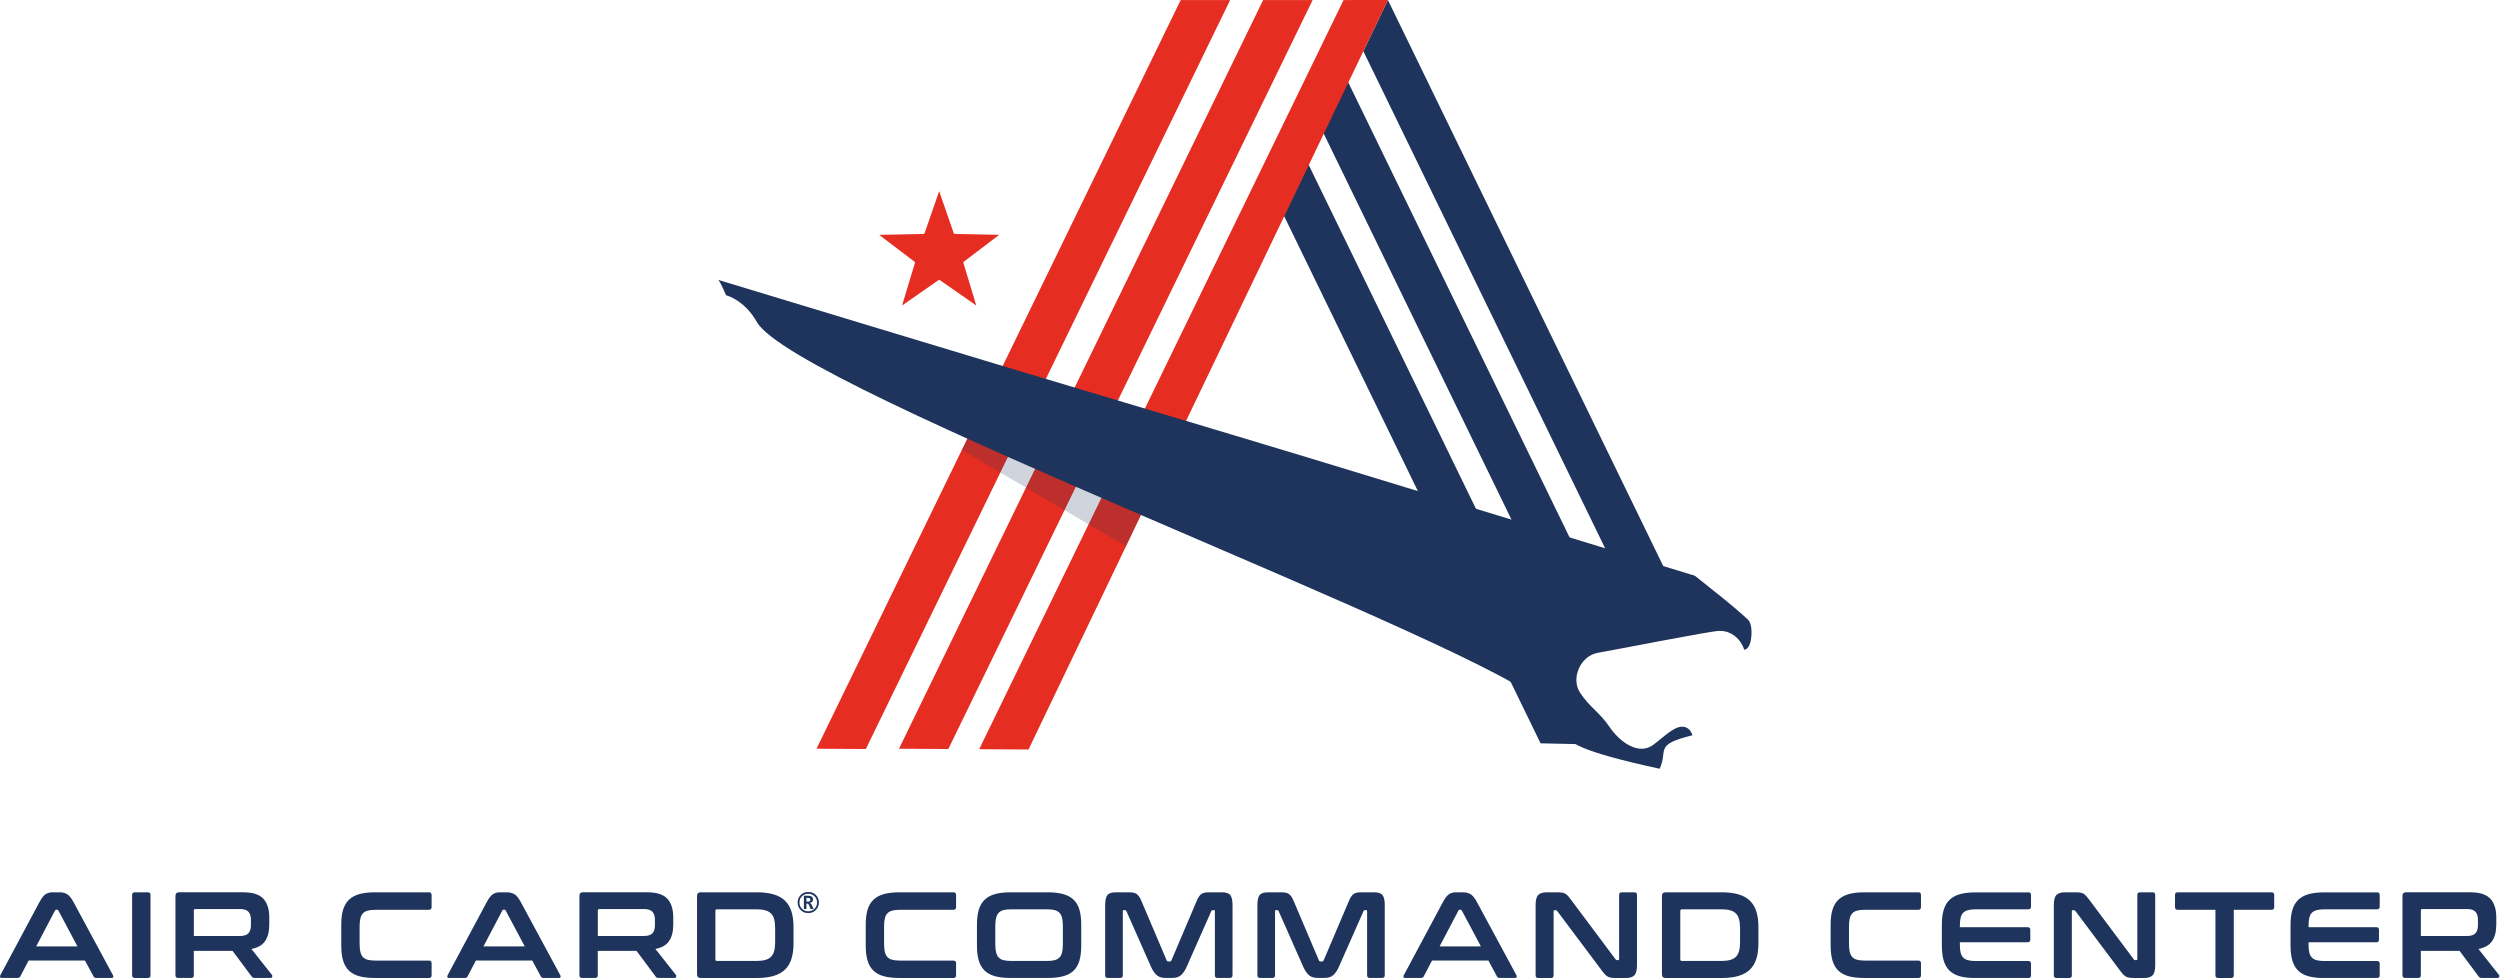 <svg width="1176" height="461" viewBox="0 0 1176 461" fill="none" xmlns="http://www.w3.org/2000/svg">
<g clip-path="url(#clip0_1_5)">
<path d="M27.96 419.74C29.39 419.74 30.59 420.04 31.57 420.63C32.55 421.23 33.51 422.39 34.45 424.11L53.13 458.71C53.32 459.09 53.36 459.41 53.27 459.66C53.18 459.91 52.9 460.03 52.45 460.03H45.28C44.64 460.03 44.21 459.78 43.98 459.28L39.97 451.85H13.45L9.56 459.28C9.3 459.78 8.86 460.03 8.26 460.03H0.92C0.43 460.03 0.14 459.91 0.04 459.66C-0.05 459.41 -0.01 459.09 0.18 458.71L18.69 424.11C19.63 422.38 20.55 421.22 21.46 420.63C22.36 420.04 23.42 419.74 24.62 419.74H27.95H27.96ZM17.01 445.18H36.43L27.46 428.31C27.31 428.04 27.1 427.91 26.84 427.91H26.5C26.24 427.91 26.03 428.04 25.88 428.31L17.02 445.18H17.01Z" fill="#1E345C"/>
<path d="M69.55 419.74C70.38 419.74 70.79 420.16 70.79 421.01V458.77C70.79 459.61 70.38 460.04 69.55 460.04H63.45C62.58 460.04 62.15 459.62 62.15 458.77V421.01C62.15 420.17 62.58 419.74 63.45 419.74H69.55Z" fill="#1E345C"/>
<path d="M114.54 419.74C118.87 419.74 121.97 420.74 123.85 422.73C125.73 424.73 126.67 427.68 126.67 431.59V434.87C126.67 438.17 126.01 440.78 124.69 442.7C123.37 444.62 121.23 445.85 118.26 446.38L127.91 458.58C128.1 458.77 128.15 459.06 128.08 459.44C128 459.82 127.7 460.02 127.18 460.02H119.9C119.41 460.02 119.07 459.96 118.88 459.85C118.69 459.74 118.5 459.54 118.32 459.27L109.4 447.3H91.17V458.76C91.17 459.6 90.76 460.03 89.93 460.03H83.83C82.96 460.03 82.53 459.61 82.53 458.76V421.46C82.53 420.31 83.09 419.73 84.22 419.73H114.53L114.54 419.74ZM91.17 440.29H112.79C114.71 440.29 116.06 439.87 116.85 439.02C117.64 438.18 118.04 436.89 118.04 435.16V432.74C118.04 431.01 117.65 429.73 116.85 428.88C116.06 428.04 114.71 427.61 112.79 427.61H91.91C91.42 427.61 91.18 427.84 91.18 428.3V440.27L91.17 440.29Z" fill="#1E345C"/>
<path d="M201.79 419.74C202.62 419.74 203.03 420.16 203.03 421.01V426.65C203.03 427.53 202.62 427.97 201.79 427.97H176.67C175.2 427.97 173.99 428.1 173.03 428.34C172.07 428.59 171.31 429.01 170.74 429.61C170.18 430.21 169.77 431 169.53 432C169.28 433 169.16 434.26 169.16 435.8V443.97C169.16 445.51 169.28 446.78 169.53 447.8C169.77 448.82 170.18 449.62 170.74 450.22C171.3 450.82 172.07 451.24 173.03 451.49C173.99 451.74 175.2 451.86 176.67 451.86H201.79C202.62 451.86 203.03 452.28 203.03 453.13V458.77C203.03 459.61 202.62 460.04 201.79 460.04H176.33C173.47 460.04 171.04 459.77 169.05 459.23C167.06 458.69 165.43 457.82 164.17 456.61C162.91 455.4 161.99 453.83 161.4 451.89C160.82 449.95 160.53 447.6 160.53 444.84V434.94C160.53 432.18 160.82 429.84 161.4 427.92C161.98 426 162.9 424.44 164.17 423.23C165.43 422.02 167.06 421.14 169.05 420.58C171.04 420.02 173.47 419.75 176.33 419.75H201.79V419.74Z" fill="#1E345C"/>
<path d="M238.37 419.74C239.8 419.74 241 420.04 241.98 420.63C242.96 421.23 243.92 422.39 244.86 424.11L263.54 458.71C263.73 459.09 263.77 459.41 263.68 459.66C263.59 459.91 263.31 460.03 262.86 460.03H255.69C255.05 460.03 254.62 459.78 254.39 459.28L250.38 451.85H223.85L219.96 459.28C219.7 459.78 219.26 460.03 218.66 460.03H211.32C210.83 460.03 210.54 459.91 210.44 459.66C210.35 459.41 210.39 459.09 210.58 458.71L229.09 424.11C230.03 422.38 230.95 421.22 231.86 420.63C232.76 420.04 233.82 419.74 235.02 419.74H238.35H238.37ZM227.42 445.18H246.84L237.87 428.31C237.72 428.04 237.51 427.91 237.25 427.91H236.91C236.65 427.91 236.44 428.04 236.29 428.31L227.43 445.18H227.42Z" fill="#1E345C"/>
<path d="M304.57 419.74C308.9 419.74 312 420.74 313.88 422.73C315.76 424.73 316.7 427.68 316.7 431.59V434.87C316.7 438.17 316.04 440.78 314.72 442.7C313.4 444.62 311.26 445.85 308.29 446.38L317.94 458.58C318.13 458.77 318.18 459.06 318.11 459.44C318.03 459.82 317.73 460.02 317.21 460.02H309.93C309.44 460.02 309.1 459.96 308.91 459.85C308.72 459.74 308.53 459.54 308.35 459.27L299.43 447.3H281.2V458.76C281.2 459.6 280.79 460.03 279.96 460.03H273.86C272.99 460.03 272.56 459.61 272.56 458.76V421.46C272.56 420.31 273.12 419.73 274.25 419.73H304.56L304.57 419.74ZM281.21 440.29H302.83C304.75 440.29 306.1 439.87 306.89 439.02C307.68 438.18 308.08 436.89 308.08 435.16V432.74C308.08 431.01 307.69 429.73 306.89 428.88C306.1 428.04 304.75 427.61 302.83 427.61H281.95C281.46 427.61 281.22 427.84 281.22 428.3V440.27L281.21 440.29Z" fill="#1E345C"/>
<path d="M355.99 419.74C359.04 419.74 361.65 420.06 363.84 420.69C366.02 421.32 367.81 422.3 369.2 423.63C370.59 424.95 371.62 426.64 372.28 428.7C372.94 430.75 373.27 433.18 373.27 435.98V443.81C373.27 446.61 372.94 449.04 372.28 451.09C371.62 453.14 370.6 454.83 369.2 456.16C367.81 457.48 366.02 458.46 363.84 459.1C361.66 459.73 359.04 460.05 355.99 460.05H329.58C328.45 460.05 327.89 459.47 327.89 458.32V421.48C327.89 420.33 328.45 419.75 329.58 419.75H355.99V419.74ZM336.52 451.28C336.52 451.78 336.76 452.03 337.25 452.03H355.76C357.42 452.03 358.81 451.88 359.94 451.57C361.07 451.26 361.98 450.76 362.68 450.07C363.38 449.38 363.87 448.46 364.18 447.31C364.48 446.16 364.63 444.74 364.63 443.05V436.72C364.63 435.03 364.48 433.61 364.18 432.46C363.88 431.31 363.38 430.39 362.68 429.7C361.98 429.01 361.07 428.51 359.94 428.2C358.81 427.89 357.42 427.74 355.76 427.74H337.25C336.76 427.74 336.52 428.01 336.52 428.55V451.29V451.28Z" fill="#1E345C"/>
<path d="M448.5 419.74C449.33 419.74 449.74 420.16 449.74 421.01V426.65C449.74 427.53 449.33 427.97 448.5 427.97H423.38C421.91 427.97 420.7 428.1 419.74 428.34C418.78 428.59 418.02 429.01 417.45 429.61C416.89 430.21 416.48 431 416.24 432C415.99 433 415.87 434.26 415.87 435.8V443.97C415.87 445.51 415.99 446.78 416.24 447.8C416.48 448.82 416.89 449.62 417.45 450.22C418.01 450.82 418.78 451.24 419.74 451.49C420.7 451.74 421.91 451.86 423.38 451.86H448.5C449.33 451.86 449.74 452.28 449.74 453.13V458.77C449.74 459.61 449.33 460.04 448.5 460.04H423.04C420.18 460.04 417.75 459.77 415.76 459.23C413.77 458.69 412.14 457.82 410.88 456.61C409.62 455.4 408.7 453.83 408.11 451.89C407.53 449.95 407.24 447.6 407.24 444.84V434.94C407.24 432.18 407.53 429.84 408.11 427.92C408.69 426 409.61 424.44 410.88 423.23C412.14 422.02 413.77 421.14 415.76 420.58C417.75 420.02 420.18 419.75 423.04 419.75H448.5V419.74Z" fill="#1E345C"/>
<path d="M492.8 419.74C495.66 419.74 498.1 420.02 500.11 420.57C502.12 421.13 503.76 422.01 505.02 423.22C506.28 424.43 507.19 425.99 507.76 427.91C508.32 429.83 508.61 432.17 508.61 434.93V444.83C508.61 447.59 508.33 449.94 507.76 451.88C507.2 453.82 506.28 455.39 505.02 456.6C503.76 457.81 502.12 458.68 500.11 459.22C498.1 459.76 495.66 460.03 492.8 460.03H475.36C472.5 460.03 470.07 459.76 468.08 459.22C466.09 458.68 464.46 457.81 463.2 456.6C461.94 455.39 461.02 453.82 460.43 451.88C459.85 449.94 459.56 447.59 459.56 444.83V434.93C459.56 432.17 459.85 429.83 460.43 427.91C461.01 425.99 461.93 424.43 463.2 423.22C464.46 422.01 466.09 421.13 468.08 420.57C470.07 420.01 472.5 419.74 475.36 419.74H492.8ZM468.19 444.2C468.19 445.7 468.31 446.95 468.56 447.97C468.8 448.99 469.21 449.79 469.77 450.39C470.33 450.99 471.1 451.41 472.06 451.66C473.02 451.91 474.23 452.03 475.7 452.03H492.46C493.93 452.03 495.14 451.91 496.1 451.66C497.06 451.41 497.82 450.99 498.39 450.39C498.95 449.8 499.36 448.99 499.6 447.97C499.84 446.95 499.97 445.7 499.97 444.2V435.57C499.97 434.07 499.85 432.82 499.6 431.8C499.35 430.78 498.95 429.98 498.39 429.38C497.83 428.79 497.06 428.36 496.1 428.11C495.14 427.86 493.93 427.74 492.46 427.74H475.7C474.23 427.74 473.02 427.87 472.06 428.11C471.1 428.36 470.34 428.78 469.77 429.38C469.21 429.98 468.8 430.78 468.56 431.8C468.31 432.82 468.19 434.07 468.19 435.57V444.2Z" fill="#1E345C"/>
<path d="M531.01 419.74C531.84 419.74 532.55 419.8 533.16 419.91C533.76 420.02 534.29 420.25 534.74 420.57C535.19 420.9 535.6 421.34 535.95 421.89C536.31 422.45 536.67 423.19 537.05 424.11L548.79 451.74C548.94 452.09 549.2 452.26 549.58 452.26H550.26C550.64 452.26 550.9 452.09 551.05 451.74L562.79 424.11C563.17 423.19 563.53 422.45 563.89 421.89C564.25 421.33 564.65 420.89 565.1 420.57C565.55 420.24 566.07 420.02 566.65 419.91C567.23 419.79 567.94 419.74 568.77 419.74H574.81C576.77 419.74 578.08 420.19 578.76 421.09C579.44 421.99 579.78 423.54 579.78 425.72V458.76C579.78 459.6 579.35 460.03 578.48 460.03H572.72C571.89 460.03 571.48 459.61 571.48 458.76V428.71C571.48 428.33 571.33 428.13 571.03 428.13H570.52C570.14 428.13 569.9 428.28 569.79 428.59L558.39 454.38C557.94 455.42 557.48 456.29 557.01 457C556.54 457.71 556.03 458.3 555.49 458.76C554.94 459.22 554.32 459.55 553.63 459.74C552.93 459.93 552.12 460.03 551.18 460.03H548.47C547.53 460.03 546.71 459.93 546.02 459.74C545.32 459.55 544.7 459.22 544.16 458.76C543.61 458.3 543.11 457.71 542.64 457C542.17 456.29 541.71 455.42 541.26 454.38L529.86 428.59C529.75 428.28 529.5 428.13 529.13 428.13H528.62C528.32 428.13 528.17 428.32 528.17 428.71V458.76C528.17 459.6 527.76 460.03 526.93 460.03H521.17C520.3 460.03 519.87 459.61 519.87 458.76V425.72C519.87 423.53 520.21 421.99 520.89 421.09C521.57 420.19 522.9 419.74 524.9 419.74H531.05H531.01Z" fill="#1E345C"/>
<path d="M602.63 419.74C603.46 419.74 604.17 419.8 604.77 419.91C605.37 420.02 605.9 420.25 606.35 420.57C606.8 420.9 607.21 421.34 607.56 421.89C607.92 422.45 608.28 423.19 608.66 424.11L620.4 451.74C620.55 452.09 620.81 452.26 621.19 452.26H621.87C622.25 452.26 622.51 452.09 622.66 451.74L634.4 424.11C634.78 423.19 635.14 422.45 635.5 421.89C635.86 421.33 636.26 420.89 636.71 420.57C637.16 420.24 637.68 420.02 638.26 419.91C638.84 419.79 639.55 419.74 640.38 419.74H646.42C648.38 419.74 649.69 420.19 650.37 421.09C651.05 421.99 651.39 423.54 651.39 425.72V458.76C651.39 459.6 650.96 460.03 650.09 460.03H644.33C643.5 460.03 643.09 459.61 643.09 458.76V428.71C643.09 428.33 642.94 428.13 642.64 428.13H642.13C641.75 428.13 641.51 428.28 641.4 428.59L630 454.38C629.55 455.42 629.09 456.29 628.62 457C628.15 457.71 627.64 458.3 627.1 458.76C626.56 459.22 625.93 459.55 625.24 459.74C624.54 459.93 623.73 460.03 622.79 460.03H620.08C619.14 460.03 618.32 459.93 617.63 459.74C616.93 459.55 616.31 459.22 615.77 458.76C615.22 458.3 614.72 457.71 614.25 457C613.78 456.29 613.32 455.42 612.87 454.38L601.47 428.59C601.36 428.28 601.11 428.13 600.74 428.13H600.23C599.93 428.13 599.78 428.32 599.78 428.71V458.76C599.78 459.6 599.37 460.03 598.54 460.03H592.78C591.91 460.03 591.48 459.61 591.48 458.76V425.72C591.48 423.53 591.82 421.99 592.5 421.09C593.18 420.19 594.51 419.74 596.51 419.74H602.66H602.63Z" fill="#1E345C"/>
<path d="M688.14 419.74C689.57 419.74 690.77 420.04 691.75 420.63C692.73 421.23 693.69 422.39 694.63 424.11L713.31 458.71C713.5 459.09 713.54 459.41 713.45 459.66C713.36 459.91 713.08 460.03 712.63 460.03H705.46C704.82 460.03 704.39 459.78 704.16 459.28L700.15 451.85H673.62L669.73 459.28C669.47 459.78 669.03 460.03 668.43 460.03H661.09C660.6 460.03 660.31 459.91 660.22 459.66C660.13 459.41 660.17 459.09 660.36 458.71L678.87 424.11C679.81 422.38 680.73 421.22 681.64 420.63C682.54 420.04 683.6 419.74 684.8 419.74H688.13H688.14ZM677.19 445.18H696.61L687.64 428.31C687.49 428.04 687.28 427.91 687.02 427.91H686.68C686.42 427.91 686.21 428.04 686.06 428.31L677.2 445.18H677.19Z" fill="#1E345C"/>
<path d="M732.39 419.74C733.29 419.74 734.05 419.78 734.65 419.86C735.25 419.94 735.78 420.1 736.23 420.35C736.68 420.6 737.11 420.95 737.53 421.39C737.94 421.83 738.41 422.42 738.94 423.15L759.94 451.24C760.09 451.51 760.33 451.64 760.67 451.64H761.18C761.48 451.64 761.63 451.45 761.63 451.06V421.01C761.63 420.17 762.04 419.74 762.87 419.74H768.8C769.63 419.74 770.04 420.16 770.04 421.01V454.05C770.04 456.39 769.62 457.97 768.8 458.8C767.97 459.63 766.69 460.04 764.96 460.04H760.11C759.24 460.04 758.52 460 757.94 459.92C757.36 459.84 756.84 459.69 756.39 459.46C755.94 459.23 755.5 458.89 755.06 458.45C754.63 458.01 754.13 457.4 753.56 456.64L732.51 428.55C732.28 428.28 732.04 428.15 731.78 428.15H731.27C730.97 428.15 730.82 428.34 730.82 428.73V458.78C730.82 459.62 730.41 460.05 729.58 460.05H723.65C722.78 460.05 722.35 459.63 722.35 458.78V425.74C722.35 423.4 722.76 421.82 723.59 420.99C724.42 420.17 725.7 419.75 727.43 419.75H732.4L732.39 419.74Z" fill="#1E345C"/>
<path d="M809.88 419.74C812.93 419.74 815.54 420.06 817.73 420.69C819.91 421.32 821.7 422.3 823.09 423.63C824.48 424.95 825.51 426.64 826.17 428.7C826.83 430.75 827.16 433.18 827.16 435.98V443.81C827.16 446.61 826.83 449.04 826.17 451.09C825.51 453.14 824.49 454.83 823.09 456.16C821.7 457.48 819.91 458.46 817.73 459.1C815.55 459.73 812.93 460.05 809.88 460.05H783.47C782.34 460.05 781.78 459.47 781.78 458.32V421.48C781.78 420.33 782.34 419.75 783.47 419.75H809.88V419.74ZM790.41 451.28C790.41 451.78 790.65 452.03 791.14 452.03H809.65C811.31 452.03 812.7 451.88 813.83 451.57C814.96 451.26 815.87 450.76 816.57 450.07C817.27 449.38 817.76 448.46 818.07 447.31C818.37 446.16 818.52 444.74 818.52 443.05V436.72C818.52 435.03 818.37 433.61 818.07 432.46C817.77 431.31 817.27 430.39 816.57 429.7C815.87 429.01 814.96 428.51 813.83 428.2C812.7 427.89 811.31 427.74 809.65 427.74H791.14C790.65 427.74 790.41 428.01 790.41 428.55V451.29V451.28Z" fill="#1E345C"/>
<path d="M902.39 419.74C903.22 419.74 903.63 420.16 903.63 421.01V426.65C903.63 427.53 903.21 427.97 902.39 427.97H877.27C875.8 427.97 874.59 428.1 873.63 428.34C872.67 428.59 871.91 429.01 871.34 429.61C870.78 430.21 870.37 431 870.13 432C869.89 433 869.76 434.26 869.76 435.8V443.97C869.76 445.51 869.88 446.78 870.13 447.8C870.37 448.82 870.78 449.62 871.34 450.22C871.9 450.82 872.67 451.24 873.63 451.49C874.59 451.74 875.8 451.86 877.27 451.86H902.39C903.22 451.86 903.63 452.28 903.63 453.13V458.77C903.63 459.61 903.21 460.04 902.39 460.04H876.94C874.08 460.04 871.65 459.77 869.66 459.23C867.67 458.69 866.04 457.82 864.78 456.61C863.52 455.4 862.6 453.83 862.01 451.89C861.43 449.95 861.13 447.6 861.13 444.84V434.94C861.13 432.18 861.42 429.84 862.01 427.92C862.59 426 863.51 424.44 864.78 423.23C866.04 422.02 867.67 421.14 869.66 420.58C871.65 420.02 874.08 419.75 876.94 419.75H902.39V419.74Z" fill="#1E345C"/>
<path d="M954.09 419.74C954.95 419.74 955.39 420.16 955.39 421.01V426.48C955.39 427.32 954.96 427.75 954.09 427.75H929.42C927.95 427.75 926.74 427.88 925.78 428.12C924.82 428.37 924.05 428.79 923.47 429.39C922.89 429.99 922.48 430.79 922.26 431.81C922.03 432.83 921.92 434.08 921.92 435.58V436.16H953.81C954.64 436.16 955.05 436.58 955.05 437.43V441.98C955.05 442.82 954.63 443.25 953.81 443.25H921.92V444.23C921.92 445.73 922.03 446.98 922.26 448C922.49 449.02 922.89 449.82 923.47 450.42C924.05 451.02 924.82 451.44 925.78 451.69C926.74 451.94 927.95 452.06 929.42 452.06H954.09C954.95 452.06 955.39 452.48 955.39 453.33V458.8C955.39 459.64 954.96 460.07 954.09 460.07H929.26C926.4 460.07 923.97 459.8 921.98 459.26C919.99 458.72 918.36 457.85 917.1 456.64C915.84 455.43 914.92 453.86 914.33 451.92C913.75 449.98 913.45 447.63 913.45 444.87V434.97C913.45 432.21 913.74 429.87 914.33 427.95C914.91 426.03 915.83 424.47 917.1 423.26C918.36 422.05 919.99 421.17 921.98 420.61C923.97 420.05 926.4 419.78 929.26 419.78H954.09V419.74Z" fill="#1E345C"/>
<path d="M976.16 419.74C977.06 419.74 977.82 419.78 978.42 419.86C979.02 419.94 979.55 420.1 980 420.35C980.45 420.6 980.88 420.95 981.3 421.39C981.71 421.83 982.18 422.42 982.71 423.15L1003.71 451.24C1003.86 451.51 1004.1 451.64 1004.44 451.64H1004.95C1005.25 451.64 1005.4 451.45 1005.4 451.06V421.01C1005.4 420.17 1005.81 419.74 1006.64 419.74H1012.57C1013.4 419.74 1013.81 420.16 1013.81 421.01V454.05C1013.81 456.39 1013.39 457.97 1012.57 458.8C1011.74 459.63 1010.46 460.04 1008.73 460.04H1003.88C1003.01 460.04 1002.29 460 1001.71 459.92C1001.13 459.84 1000.61 459.69 1000.16 459.46C999.71 459.23 999.27 458.89 998.83 458.45C998.4 458.01 997.9 457.4 997.33 456.64L976.28 428.55C976.05 428.28 975.81 428.15 975.55 428.15H975.04C974.74 428.15 974.59 428.34 974.59 428.73V458.78C974.59 459.62 974.18 460.05 973.35 460.05H967.42C966.55 460.05 966.12 459.63 966.12 458.78V425.74C966.12 423.4 966.53 421.82 967.36 420.99C968.19 420.17 969.47 419.75 971.2 419.75H976.17L976.16 419.74Z" fill="#1E345C"/>
<path d="M1068.49 419.74C1069.35 419.74 1069.79 420.16 1069.79 421.01V426.65C1069.79 427.53 1069.36 427.97 1068.49 427.97H1050.77V458.77C1050.77 459.61 1050.35 460.04 1049.53 460.04H1043.38C1042.55 460.04 1042.14 459.62 1042.14 458.77V427.97H1024.42C1023.55 427.97 1023.12 427.53 1023.12 426.65V421.01C1023.12 420.17 1023.55 419.74 1024.42 419.74H1068.5H1068.49Z" fill="#1E345C"/>
<path d="M1118.11 419.74C1118.97 419.74 1119.41 420.16 1119.41 421.01V426.48C1119.41 427.32 1118.98 427.75 1118.11 427.75H1093.44C1091.97 427.75 1090.76 427.88 1089.8 428.12C1088.84 428.37 1088.07 428.79 1087.49 429.39C1086.91 429.99 1086.5 430.79 1086.28 431.81C1086.05 432.83 1085.94 434.08 1085.94 435.58V436.16H1117.83C1118.66 436.16 1119.07 436.58 1119.07 437.43V441.98C1119.07 442.82 1118.65 443.25 1117.83 443.25H1085.94V444.23C1085.94 445.73 1086.05 446.98 1086.28 448C1086.51 449.02 1086.91 449.82 1087.49 450.42C1088.07 451.02 1088.84 451.44 1089.8 451.69C1090.76 451.94 1091.97 452.06 1093.44 452.06H1118.11C1118.97 452.06 1119.41 452.48 1119.41 453.33V458.8C1119.41 459.64 1118.98 460.07 1118.11 460.07H1093.28C1090.42 460.07 1087.99 459.8 1086 459.26C1084.01 458.72 1082.38 457.85 1081.12 456.64C1079.86 455.43 1078.94 453.86 1078.35 451.92C1077.77 449.98 1077.47 447.63 1077.47 444.87V434.97C1077.47 432.21 1077.76 429.87 1078.35 427.95C1078.93 426.03 1079.85 424.47 1081.12 423.26C1082.38 422.05 1084.01 421.17 1086 420.61C1087.99 420.05 1090.42 419.78 1093.28 419.78H1118.11V419.74Z" fill="#1E345C"/>
<path d="M1162.13 419.74C1166.46 419.74 1169.56 420.74 1171.44 422.73C1173.32 424.73 1174.26 427.68 1174.26 431.59V434.87C1174.26 438.17 1173.6 440.78 1172.28 442.7C1170.96 444.62 1168.82 445.85 1165.85 446.38L1175.5 458.58C1175.69 458.77 1175.74 459.06 1175.67 459.44C1175.59 459.82 1175.29 460.02 1174.77 460.02H1167.49C1167 460.02 1166.66 459.96 1166.47 459.85C1166.28 459.74 1166.09 459.54 1165.91 459.27L1156.99 447.3H1138.76V458.76C1138.76 459.6 1138.34 460.03 1137.52 460.03H1131.42C1130.55 460.03 1130.12 459.61 1130.12 458.76V421.46C1130.12 420.31 1130.68 419.73 1131.81 419.73H1162.12L1162.13 419.74ZM1138.76 440.29H1160.38C1162.3 440.29 1163.65 439.87 1164.44 439.02C1165.23 438.18 1165.63 436.89 1165.63 435.16V432.74C1165.63 431.01 1165.23 429.73 1164.44 428.88C1163.65 428.04 1162.29 427.61 1160.38 427.61H1139.5C1139.01 427.61 1138.77 427.84 1138.77 428.3V440.27L1138.76 440.29Z" fill="#1E345C"/>
<path d="M380.206 429.51C378.721 429.51 377.514 429.015 376.586 428.027C375.664 427.038 375.202 425.873 375.202 424.531C375.202 423.194 375.666 422.034 376.594 421.051C377.522 420.068 378.734 419.577 380.231 419.577C381.722 419.577 382.926 420.068 383.843 421.051C384.766 422.034 385.219 423.194 385.202 424.531C385.202 425.873 384.741 427.038 383.818 428.027C382.896 429.015 381.692 429.51 380.206 429.51ZM380.215 420.413C379.099 420.413 378.127 420.794 377.298 421.557C376.475 422.319 376.064 423.316 376.064 424.547C376.064 425.768 376.475 426.762 377.298 427.53C378.127 428.292 379.099 428.673 380.215 428.673C381.33 428.673 382.297 428.292 383.114 427.53C383.932 426.768 384.34 425.773 384.34 424.547C384.34 423.321 383.932 422.327 383.114 421.565C382.297 420.797 381.33 420.413 380.215 420.413ZM382.708 427.579H381.308L380.703 426.055C380.565 425.724 380.416 425.475 380.256 425.309C380.101 425.144 379.933 425.061 379.751 425.061H379.336V427.579H378.152V421.349H380.082C380.855 421.349 381.443 421.501 381.847 421.805C382.255 422.103 382.46 422.529 382.46 423.081C382.46 423.506 382.327 423.865 382.062 424.158C381.802 424.445 381.427 424.644 380.935 424.754V424.779C381.118 424.823 381.292 424.937 381.457 425.119C381.629 425.296 381.786 425.541 381.93 425.856L382.708 427.579ZM379.336 422.344V424.116H380.057C380.433 424.116 380.714 424.042 380.902 423.893C381.096 423.744 381.192 423.517 381.192 423.213C381.192 422.893 381.087 422.669 380.877 422.542C380.667 422.41 380.344 422.344 379.908 422.344H379.336Z" fill="#1E345C"/>
<path d="M652.87 0L641.32 24.09L769.39 287.4C776.47 285.54 783.8 284.43 791.1 284.19L652.87 0Z" fill="#1E345C"/>
<path d="M632.74 35.7C630.75 38.44 622.04 51.93 619.25 55.81L739.07 302.14C739.92 301.05 740.97 300.05 742.27 299.21C746.89 296.22 751.91 293.65 757.16 291.5L632.74 35.71V35.7Z" fill="#1E345C"/>
<path d="M743.97 341.48L740.17 333.67C731.11 325.74 724.84 314.55 722.8 300.31C722.66 299.33 722.57 298.34 722.5 297.34L615.64 77.63L615.53 77.4L603.95 101.45L724.68 349.66L745.14 350.1C744.29 348.19 743.74 348.17 743.6 345.77C743.5 344.21 743.68 342.8 743.97 341.47V341.48Z" fill="#1E345C"/>
<path d="M407.29 352.34L384.09 352.2L555.4 0.02H578.66L407.29 352.34Z" fill="#E62D21"/>
<path d="M446.09 352.34L422.89 352.2L594.18 0.02H617.46L446.09 352.34Z" fill="#E62D21"/>
<path d="M483.81 352.57L460.61 352.43L632.02 0.02L652.87 0L634.25 38.82L622.7 62.91L615.64 77.63L604.09 101.73L483.81 352.57Z" fill="#E62D21"/>
<path d="M424.35 143.7C424.42 143.47 424.46 143.31 424.5 143.16C426.13 137.77 427.75 132.38 429.38 126.99C429.71 125.9 430.02 124.8 430.38 123.72C430.48 123.41 430.41 123.27 430.16 123.08C424.74 118.97 419.32 114.86 413.91 110.75C413.82 110.68 413.73 110.61 413.65 110.47C413.78 110.47 413.91 110.47 414.03 110.47C420.82 110.33 427.6 110.19 434.39 110.06C434.7 110.06 434.84 109.96 434.94 109.66C437.15 103.25 439.38 96.85 441.6 90.44C441.65 90.31 441.7 90.17 441.77 89.96C441.84 90.12 441.88 90.21 441.91 90.3C444.12 96.68 446.34 103.05 448.55 109.43C448.76 110.03 448.76 110.04 449.38 110.05C454.8 110.16 460.21 110.26 465.63 110.37C466.97 110.4 468.31 110.43 469.65 110.46C469.74 110.46 469.83 110.47 469.98 110.49C469.84 110.6 469.76 110.67 469.67 110.74C464.23 114.87 458.79 119.01 453.34 123.13C453.15 123.28 453.09 123.4 453.17 123.64C455.16 130.19 457.13 136.74 459.11 143.29C459.14 143.4 459.17 143.51 459.22 143.69C458.52 143.2 457.88 142.76 457.25 142.32C452.17 138.78 447.08 135.24 442.01 131.7C441.83 131.57 441.71 131.6 441.54 131.72C436.01 135.58 430.49 139.43 424.96 143.28C424.78 143.4 424.6 143.52 424.35 143.7Z" fill="#E62D21"/>
<g style="mix-blend-mode:multiply" opacity="0.21">
<path d="M455.45 205.5L487.25 219.88L536.71 242.25L529.65 256.97L452.44 211.68L455.45 205.5Z" fill="#1E345C"/>
</g>
<path d="M822.26 291.49C814.44 284.24 805.89 277.77 797.57 271.07C796.97 270.58 796.06 270.46 795.27 270.22C735.27 251.88 675.3 233.45 615.26 215.24C566.79 200.55 518.23 186.19 469.73 171.58C425.81 158.35 381.92 145 338.01 131.71C338.65 132.73 339.25 133.8 339.78 134.99C340.35 136.28 340.95 137.55 341.53 138.84C347.54 140.81 352.67 145.49 356.03 151.47C373.85 183.12 702.73 304.51 726.87 331.8C759.05 343.78 703.98 345.03 780.7 361.62C784.86 352.8 777.64 350.41 796.15 345.87C794.66 341.56 791.17 340.71 786.91 343.32C783.61 345.34 780.78 348.11 777.64 350.41C770.74 355.46 761.92 349.02 757.14 341.97C752.43 335.01 748.01 332.94 743.33 325.96C738.74 319.12 743.47 308.46 751.64 307.08C757.78 306.04 806.88 296.4 808.71 296.79C814.52 296.56 819 300.82 820.49 305.65C822.08 305.41 823.13 303.87 823.66 300.72C824.16 297.72 824.06 293.18 822.23 291.49H822.26Z" fill="#1E345C"/>
</g>
<defs>
<clipPath id="clip0_1_5">
<rect width="1175.71" height="460.03" fill="white"/>
</clipPath>
</defs>
</svg>
